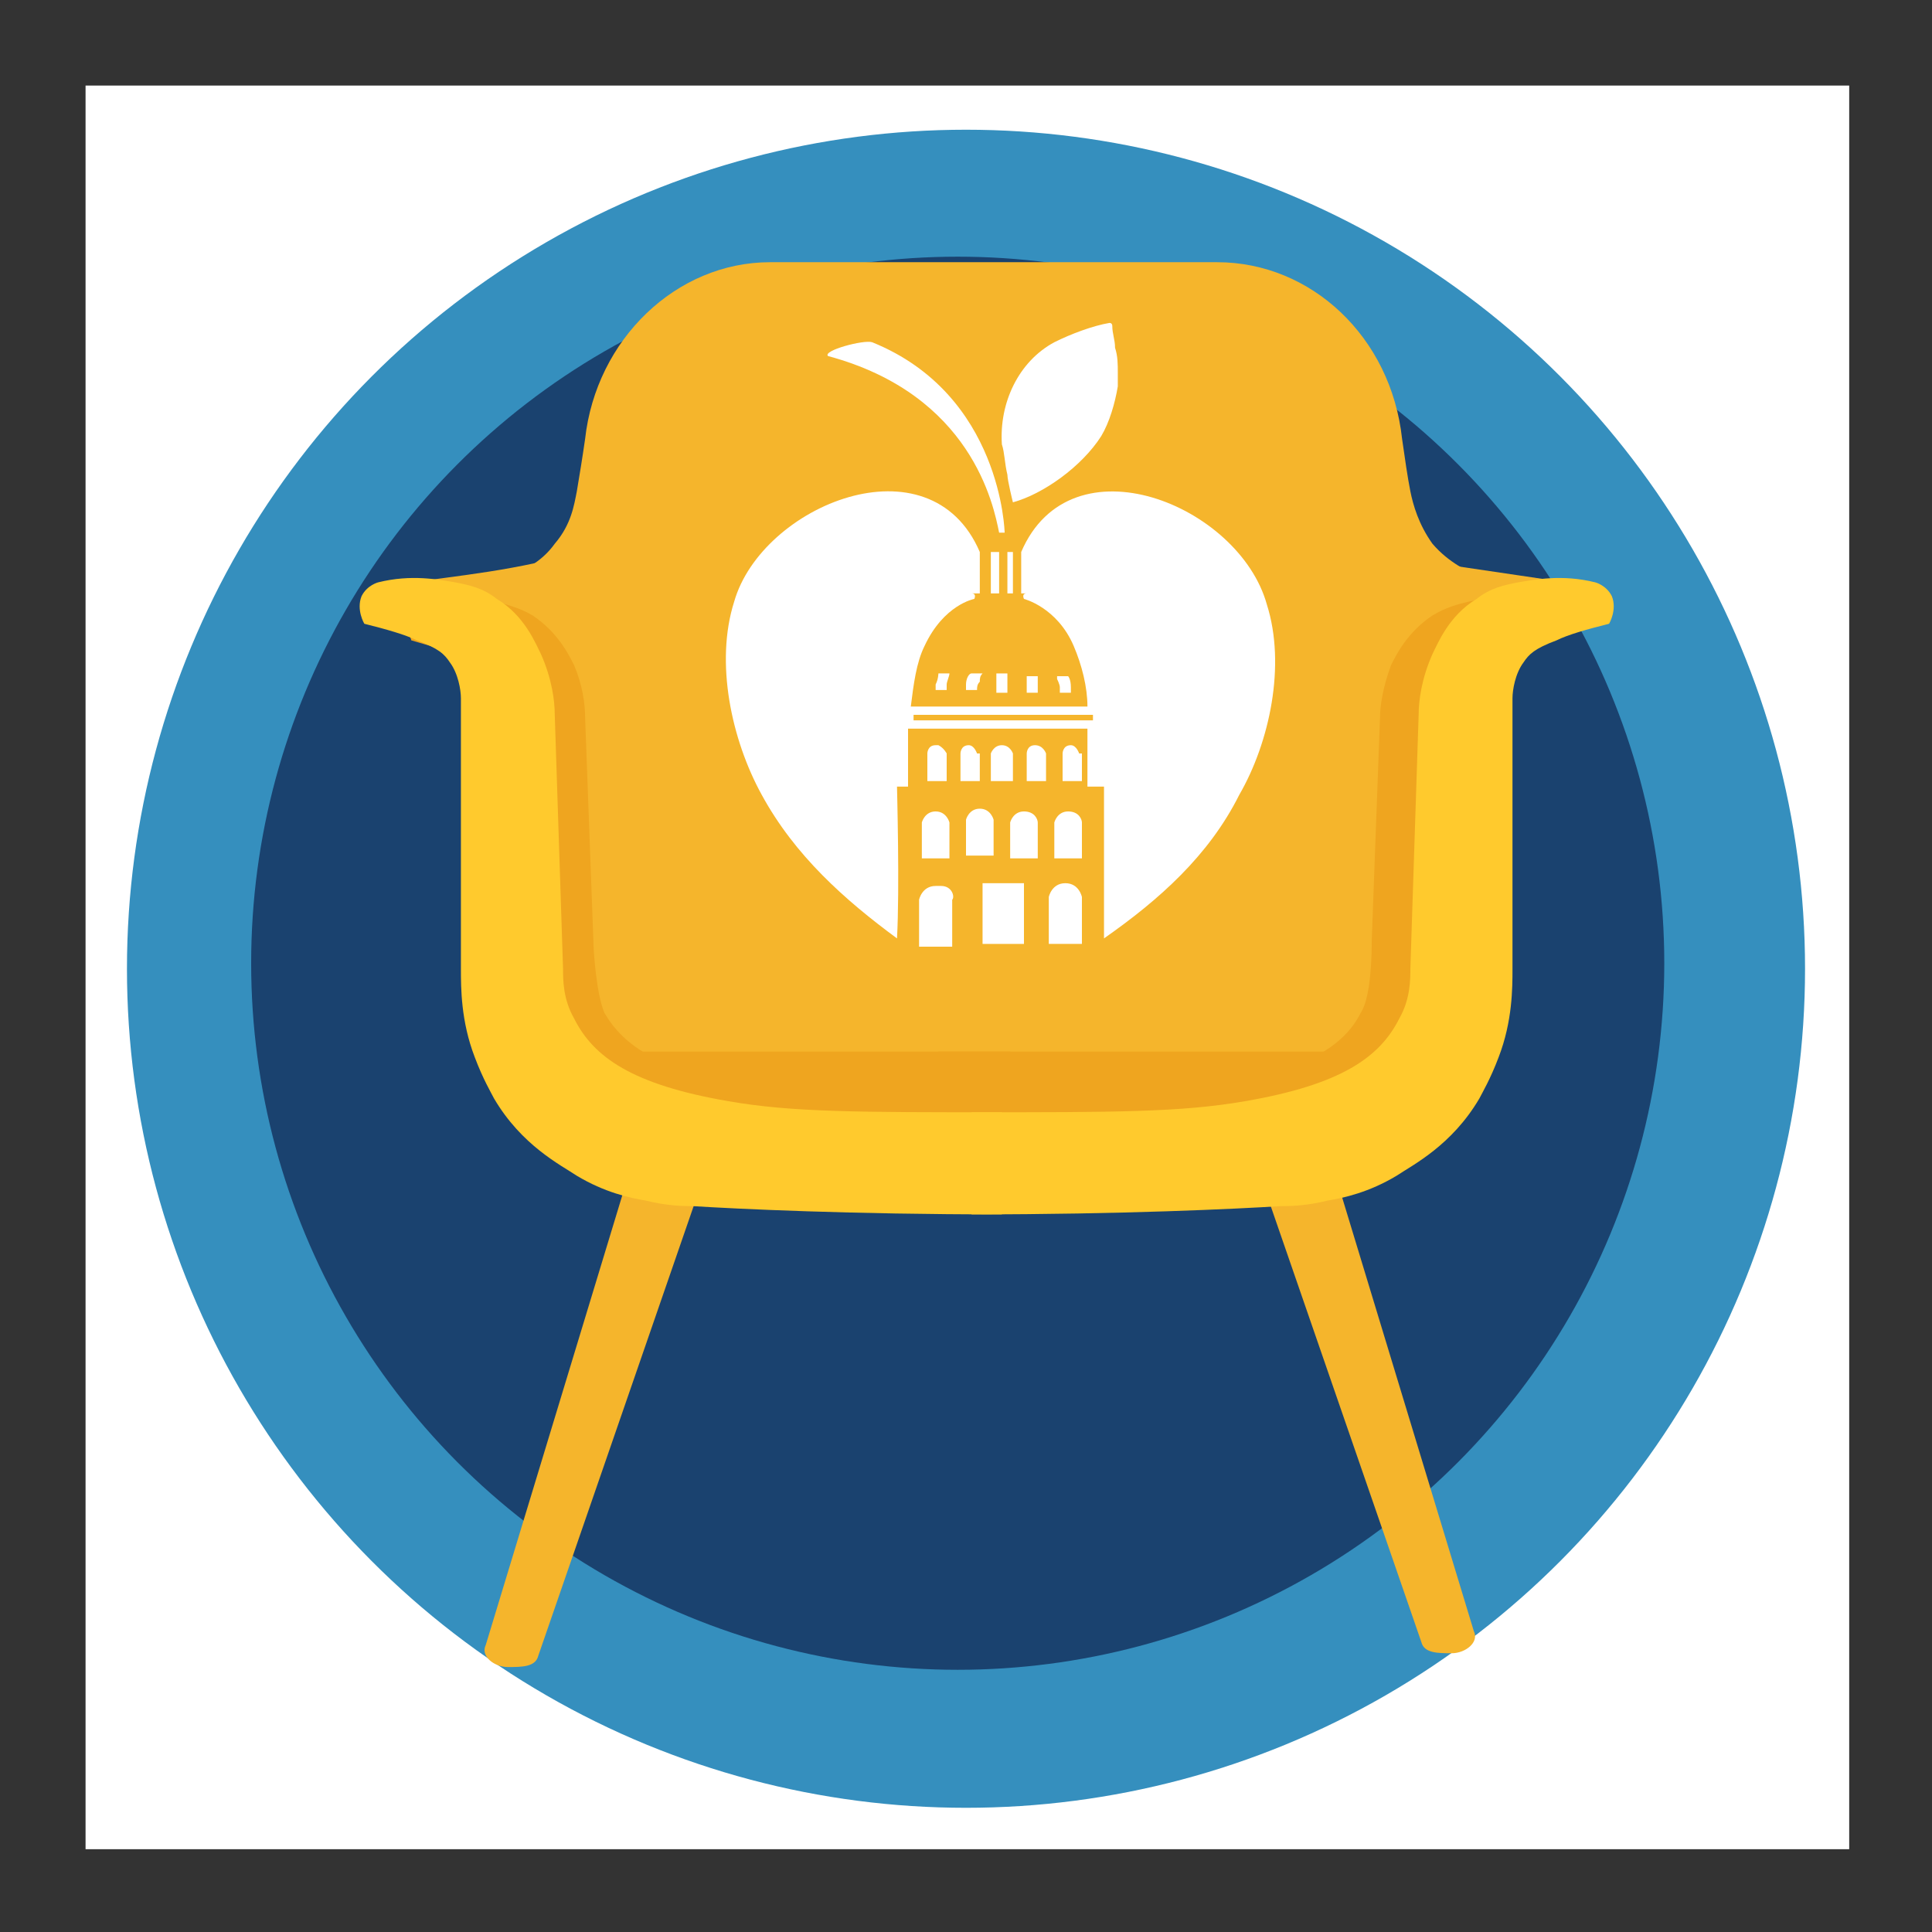 <?xml version="1.0" encoding="utf-8"?>
<!-- Generator: Adobe Illustrator 28.0.0, SVG Export Plug-In . SVG Version: 6.00 Build 0)  -->
<svg version="1.1" id="Layer_1" xmlns="http://www.w3.org/2000/svg" xmlns:xlink="http://www.w3.org/1999/xlink" x="0px" y="0px"
	 viewBox="0 0 70 70" style="enable-background:new 0 0 70 70;" xml:space="preserve">
<rect x="0" y="0" width="70" height="70" fill="#333333" stroke="none"/>
<style type="text/css">
	.st0{fill:#FFFFFF;}
	.st1{fill:#358FBE;}
	.st2{fill:#1A426F;}
	.st3{fill:#F5B52C;}
	.st4{fill:#EFA51F;}
	.st5{fill:#FFCA2D;}
</style>
<g>
	<g>
		<rect x="3.1" y="3.1" class="st0" width="63.9" height="63.9"/>
		<circle class="st1" cx="35" cy="35.1" r="30.4"/>
		<circle class="st2" cx="34.7" cy="34.9" r="25.6"/>
	</g>
	<path class="st3" d="M18.4,60.4c-0.5,0-1-0.4-0.8-0.8l7.5-24.7l2.9,0.5L19.5,60C19.4,60.4,18.9,60.4,18.4,60.4z"/>
	<path class="st3" d="M52.6,59.9c0.5,0,1-0.4,0.8-0.8l-7.5-24.7l-2.9,0.5l8.5,24.6C51.6,59.9,52.1,59.9,52.6,59.9z"/>
	<g>
		<path class="st3" d="M37.2,10.5c-3.1-0.4-5,0.5-6.4,1.1c-0.7,0.3-1.7,0.7-2.9,1.6c-1.8,1.3-2.8,2.7-3.4,3.5
			c-0.1,0.1-0.2,0.3-0.3,0.4c-1.1,1.7-2.4,2.8-4.8,3.3c-2.3,0.5-4.4,0.6-5.4,0.9c1.3,0.3,2.6,0.6,3.9,0.9v10.3
			c0.5,1.3,1.1,8.1,1.6,9.1h17.6V10.5z"/>
	</g>
	<g>
		<path class="st3" d="M53.5,32.5V22.1c1.3-0.3,2.6-0.6,3.9-0.9C56.1,21,54,20.7,52,20.4c-1.9-0.3-3.7-1.6-4.8-3.3
			c-0.1-0.1-0.2-0.3-0.3-0.4c-0.6-0.8-1.6-2.2-3.4-3.5c-1.1-0.8-2.3-1.6-3-1.9c-1.4-0.6-3.1-1-5.3-0.7l-0.7,31H52
			C52.5,40.5,53,33.8,53.5,32.5z"/>
	</g>
	<g>
		<path class="st4" d="M27.1,39.3c-3.2-0.5-4.5-1.4-5.2-2.6c-0.3-0.7-0.4-2.3-0.4-2.6c-0.1-2.7-0.2-5.4-0.3-8.1
			c0-0.5-0.1-1.2-0.4-1.9c-0.2-0.4-0.6-1.2-1.5-1.8c-0.5-0.3-1-0.4-1.3-0.5c-0.5-0.1-1.4-0.3-2.6,0c0,0-0.4,0.1-0.6,0.5
			c-0.2,0.4,0.1,0.8,0.1,0.9c0.7,0.2,1.3,0.4,1.8,0.5c0.7,0.3,1,0.4,1.1,0.7c0.3,0.4,0.4,0.9,0.4,1.1c0,0.4,0,0.7,0,1.1
			c0,2.5,0,5.1,0,7.6c0,0.6,0,1.7,0.4,2.8c0.3,0.7,0.5,1.2,0.6,1.3c0.9,1.5,2.2,2.1,2.7,2.4c1,0.5,1.8,0.7,2.3,0.8
			c0.7,0.2,1.3,0.2,1.6,0.2h19.6c0.3,0,0.9,0,1.6-0.2c0.5-0.1,1.3-0.3,2.3-0.8c0.6-0.3,1.8-1,2.7-2.4c0.1-0.1,0.4-0.6,0.6-1.3
			c0.4-1.2,0.5-2.2,0.4-2.8c0-2.5,0-5.1,0-7.6c0-0.4,0-0.7,0-1.1c0-0.3,0.1-0.7,0.4-1.1c0.2-0.2,0.4-0.4,1.1-0.7
			c0.4-0.2,1-0.4,1.8-0.5c0,0,0.3-0.4,0.1-0.9c-0.2-0.4-0.5-0.5-0.6-0.5c-1.2-0.3-2.1-0.1-2.6,0c-0.4,0.1-0.8,0.2-1.3,0.5
			c-0.9,0.6-1.3,1.4-1.5,1.8c-0.3,0.8-0.4,1.5-0.4,1.9c-0.1,2.7-0.2,5.4-0.3,8.1c0,0.3,0,2-0.4,2.6c-0.6,1.2-2,2.1-5.2,2.6H27.1z"/>
	</g>
	<g>
		<path class="st3" d="M53.6,20.9c-0.4-0.2-1.1-0.5-1.7-1.2c-0.5-0.7-0.7-1.4-0.8-1.9c-0.1-0.5-0.2-1.2-0.3-1.9
			c-0.4-3.7-3.3-6.4-6.7-6.4h-8h-0.2h-8c-3.4,0-6.3,2.8-6.7,6.4c-0.1,0.7-0.2,1.3-0.3,1.9c-0.1,0.5-0.2,1.2-0.8,1.9
			c-0.5,0.7-1.2,1-1.7,1.2H53.6z"/>
	</g>
	<g>
		<g>
			<path class="st0" d="M36.5,17.2c0,0.2,0.2,1,0.2,1c1.1-0.3,2.5-1.3,3.2-2.4c0.3-0.5,0.5-1.2,0.6-1.8c0-0.1,0-0.2,0-0.3
				c0-0.1,0-0.2,0-0.2c0-0.3,0-0.6-0.1-0.9c0-0.3-0.1-0.5-0.1-0.8c0,0,0-0.1-0.1-0.1c-0.6,0.1-1.4,0.4-2,0.7c-1.3,0.7-2,2.2-1.9,3.7
				C36.4,16.4,36.4,16.8,36.5,17.2z"/>
		</g>
		<g>
			<g>
				<path class="st0" d="M35.4,27.3c0,0-0.1-0.3-0.3-0.3c0,0,0,0,0,0c-0.3,0-0.3,0.3-0.3,0.3v1h0h0.7V27.3z"/>
			</g>
			<g>
				<path class="st0" d="M37.5,27C37.5,27,37.5,27,37.5,27c-0.3,0-0.3,0.3-0.3,0.3v1h0h0.7v-1C37.9,27.3,37.8,27,37.5,27z"/>
			</g>
			<g>
				<path class="st0" d="M39.1,27.3c0,0-0.1-0.3-0.3-0.3c0,0,0,0,0,0c-0.3,0-0.3,0.3-0.3,0.3v1h0h0.7V27.3z"/>
			</g>
			<g>
				<path class="st0" d="M36.7,27.3c0,0-0.1-0.3-0.4-0.3c0,0,0,0,0,0c-0.3,0-0.4,0.3-0.4,0.3v1h0h0.8V27.3z"/>
			</g>
			<g>
				<path class="st0" d="M34.3,27.3c0,0-0.1-0.2-0.3-0.3c0,0-0.1,0-0.1,0c-0.3,0-0.3,0.3-0.3,0.3v1h0h0.7V27.3z"/>
			</g>
			<g>
				<path class="st0" d="M33.4,29.8v1.3h0h1v-1.3c0,0-0.1-0.4-0.5-0.4c0,0,0,0,0,0C33.5,29.4,33.4,29.8,33.4,29.8z"/>
			</g>
			<g>
				<path class="st0" d="M36,29.7c0,0-0.1-0.4-0.5-0.4c0,0,0,0,0,0c-0.4,0-0.5,0.4-0.5,0.4v1.3h0h1V29.7z"/>
			</g>
			<g>
				<path class="st0" d="M37.1,29.4C37.1,29.4,37.1,29.4,37.1,29.4c-0.4,0-0.5,0.4-0.5,0.4v1.3h0h1v-1.3
					C37.6,29.7,37.5,29.4,37.1,29.4z"/>
			</g>
			<g>
				<path class="st0" d="M38.7,29.4C38.7,29.4,38.7,29.4,38.7,29.4c-0.4,0-0.5,0.4-0.5,0.4v1.3h0h1v-1.3
					C39.2,29.7,39.1,29.4,38.7,29.4z"/>
			</g>
			<g>
				<path class="st0" d="M34.1,32.1c-0.1,0-0.1,0-0.2,0c-0.5,0-0.6,0.5-0.6,0.5v1.6v0.1h1.2v-1.7C34.6,32.5,34.5,32.1,34.1,32.1z"/>
			</g>
			<g>
				<path class="st0" d="M38.6,32C38.6,32,38.6,32,38.6,32c-0.5,0-0.6,0.5-0.6,0.5v1.6v0.1h1.2v-1.7C39.2,32.5,39.1,32,38.6,32z"/>
			</g>
			<g>
				<polygon class="st0" points="36.5,25.1 36.5,24.5 36.5,24.4 36.1,24.4 36.1,25.1 36.1,25.1 				"/>
			</g>
			<g>
				<path class="st0" d="M37.2,25.1h0.4c0-0.1,0-0.2,0-0.2c0-0.1,0-0.1,0-0.2c0-0.2,0-0.2,0-0.2h-0.4c0,0,0,0.1,0,0.1
					c0,0.1,0,0.1,0,0.2C37.2,24.8,37.2,25,37.2,25.1z"/>
			</g>
			<g>
				<path class="st0" d="M35,24.8c0,0.1,0,0.2,0,0.2c0,0,0,0,0,0c0,0,0.4,0,0.4,0c0-0.1,0-0.2,0.1-0.3c0-0.1,0-0.2,0.1-0.3
					c0,0,0,0,0,0h-0.4C35.1,24.4,35,24.6,35,24.8z"/>
			</g>
			<g>
				<path class="st0" d="M33.9,24.8c0,0.1,0,0.2,0,0.2c0,0,0,0,0,0c0,0,0.4,0,0.4,0c0-0.1,0-0.2,0-0.2c0-0.1,0.1-0.3,0.1-0.4
					c0,0,0,0,0,0H34C34,24.4,34,24.6,33.9,24.8z"/>
			</g>
			<g>
				<path class="st0" d="M38.4,24.9c0,0.1,0,0.1,0,0.2h0h0.4c0-0.1,0-0.1,0-0.2c0,0,0,0,0,0c0-0.3-0.1-0.4-0.1-0.4h-0.4
					c0,0,0,0,0,0.1C38.3,24.6,38.4,24.8,38.4,24.9C38.4,24.9,38.4,24.9,38.4,24.9z"/>
			</g>
			<g>
				<path class="st0" d="M45.9,21.9c-1-3.6-7.1-6.1-8.9-1.9c0,0,0,0,0,0v0.3c0,0,0,0.8,0,1.2c0,0,0,0,0,0c0,0,0.2,0,0.2,0
					c0,0,0,0,0,0c-0.2,0-0.1,0.2-0.1,0.2c0,0,1.2,0.3,1.8,1.7c0.3,0.7,0.5,1.5,0.5,2.2h-6.4h0c0.1-0.8,0.2-1.6,0.5-2.2
					c0.7-1.5,1.8-1.7,1.8-1.7c0,0,0.1-0.2-0.1-0.2c0,0,0.3,0,0.3,0c0-0.3,0-1.2,0-1.2l0-0.3c-1.8-4.2-7.9-1.7-8.9,1.8
					c-0.7,2.2-0.1,5,1,7c1.2,2.2,3,3.8,4.9,5.2c0.1-1.8,0-5.4,0-5.5l0.4,0c0-0.3,0-1.1,0-2.1h0h6.5c0,0.1,0,0.2,0,0.2s0,1.3,0,1.9
					H40c0,0.1,0,3.7,0,5.5c0,0,0,0,0,0c0,0,0,0,0,0c0,0,0,0,0,0c2-1.4,3.8-3,4.9-5.2C46,26.9,46.6,24.1,45.9,21.9z M33.1,26.1
					L33.1,26.1c0-0.1,0-0.1,0-0.2h0h6.5c0,0.1,0,0.1,0,0.2H33.1z"/>
			</g>
			<g>
				<polygon class="st0" points="36.2,20 36.2,20 35.9,20 35.9,20 35.9,21.5 36.2,21.5 				"/>
			</g>
			<g>
				<polygon class="st0" points="36.7,20 36.7,20 36.5,20 36.5,20 36.5,21.5 36.7,21.5 				"/>
			</g>
			<g>
				<rect x="35.6" y="32" class="st0" width="1.5" height="2.2"/>
			</g>
			<g>
				<path class="st0" d="M36.2,19.3h0.2c0,0-0.1-5-4.8-6.9c-0.3-0.1-1.8,0.3-1.6,0.5C35.2,14.3,36,18.3,36.2,19.3z"/>
			</g>
		</g>
	</g>
	<g>
		<path class="st4" d="M19.7,38.1c1.1,1.2,2.1,2.1,3.2,3.7c7.6-1,6.1,0.5,13.7-0.5v-3.2H19.7z"/>
	</g>
	<g>
		<path class="st4" d="M34,38.1l-0.2,3.2c7.6,1,6.1-0.5,13.7,0.5c1.1-1.6,2.1-2.5,3.2-3.7H34z"/>
	</g>
	<g>
		<path class="st5" d="M35.2,40.3c5.2,0,7.6,0,9.9-0.4c3.5-0.6,4.9-1.6,5.6-3c0.4-0.7,0.4-1.4,0.4-1.8c0.1-3.1,0.2-6.2,0.3-9.2
			c0-0.5,0.1-1.3,0.5-2.2c0.2-0.4,0.6-1.4,1.6-2c0.5-0.4,1-0.5,1.5-0.6c0.6-0.1,1.6-0.3,2.8,0c0,0,0.4,0.1,0.6,0.5
			c0.2,0.5-0.1,1-0.1,1c-0.8,0.2-1.5,0.4-1.9,0.6c-0.8,0.3-1,0.5-1.2,0.8c-0.3,0.4-0.4,1-0.4,1.3c0,0.4,0,0.8,0,1.2
			c0,2.9,0,5.8,0,8.6c0,0.7,0,1.9-0.5,3.2c-0.3,0.8-0.6,1.3-0.7,1.5c-1,1.7-2.4,2.4-3,2.8c-1,0.6-1.9,0.8-2.5,0.9
			c-0.8,0.2-1.4,0.2-1.7,0.2c-1.6,0.1-5.7,0.3-11.2,0.3C35.2,43,35.2,41.5,35.2,40.3z"/>
	</g>
	<g>
		<path class="st5" d="M36.3,40.3c-5.2,0-7.6,0-9.9-0.4c-3.5-0.6-4.9-1.6-5.6-3c-0.4-0.7-0.4-1.4-0.4-1.8c-0.1-3.1-0.2-6.2-0.3-9.2
			c0-0.5-0.1-1.3-0.5-2.2c-0.2-0.4-0.6-1.4-1.6-2c-0.5-0.4-1-0.5-1.5-0.6c-0.6-0.1-1.6-0.3-2.8,0c0,0-0.4,0.1-0.6,0.5
			c-0.2,0.5,0.1,1,0.1,1c0.8,0.2,1.5,0.4,1.9,0.6c0.8,0.3,1,0.5,1.2,0.8c0.3,0.4,0.4,1,0.4,1.3c0,0.4,0,0.8,0,1.2c0,2.9,0,5.8,0,8.6
			c0,0.7,0,1.9,0.5,3.2c0.3,0.8,0.6,1.3,0.7,1.5c1,1.7,2.4,2.4,3,2.8c1,0.6,1.9,0.8,2.5,0.9c0.8,0.2,1.4,0.2,1.7,0.2
			c1.6,0.1,5.7,0.3,11.2,0.3C36.3,43,36.3,41.5,36.3,40.3z"/>
	</g>
</g>
</svg>
